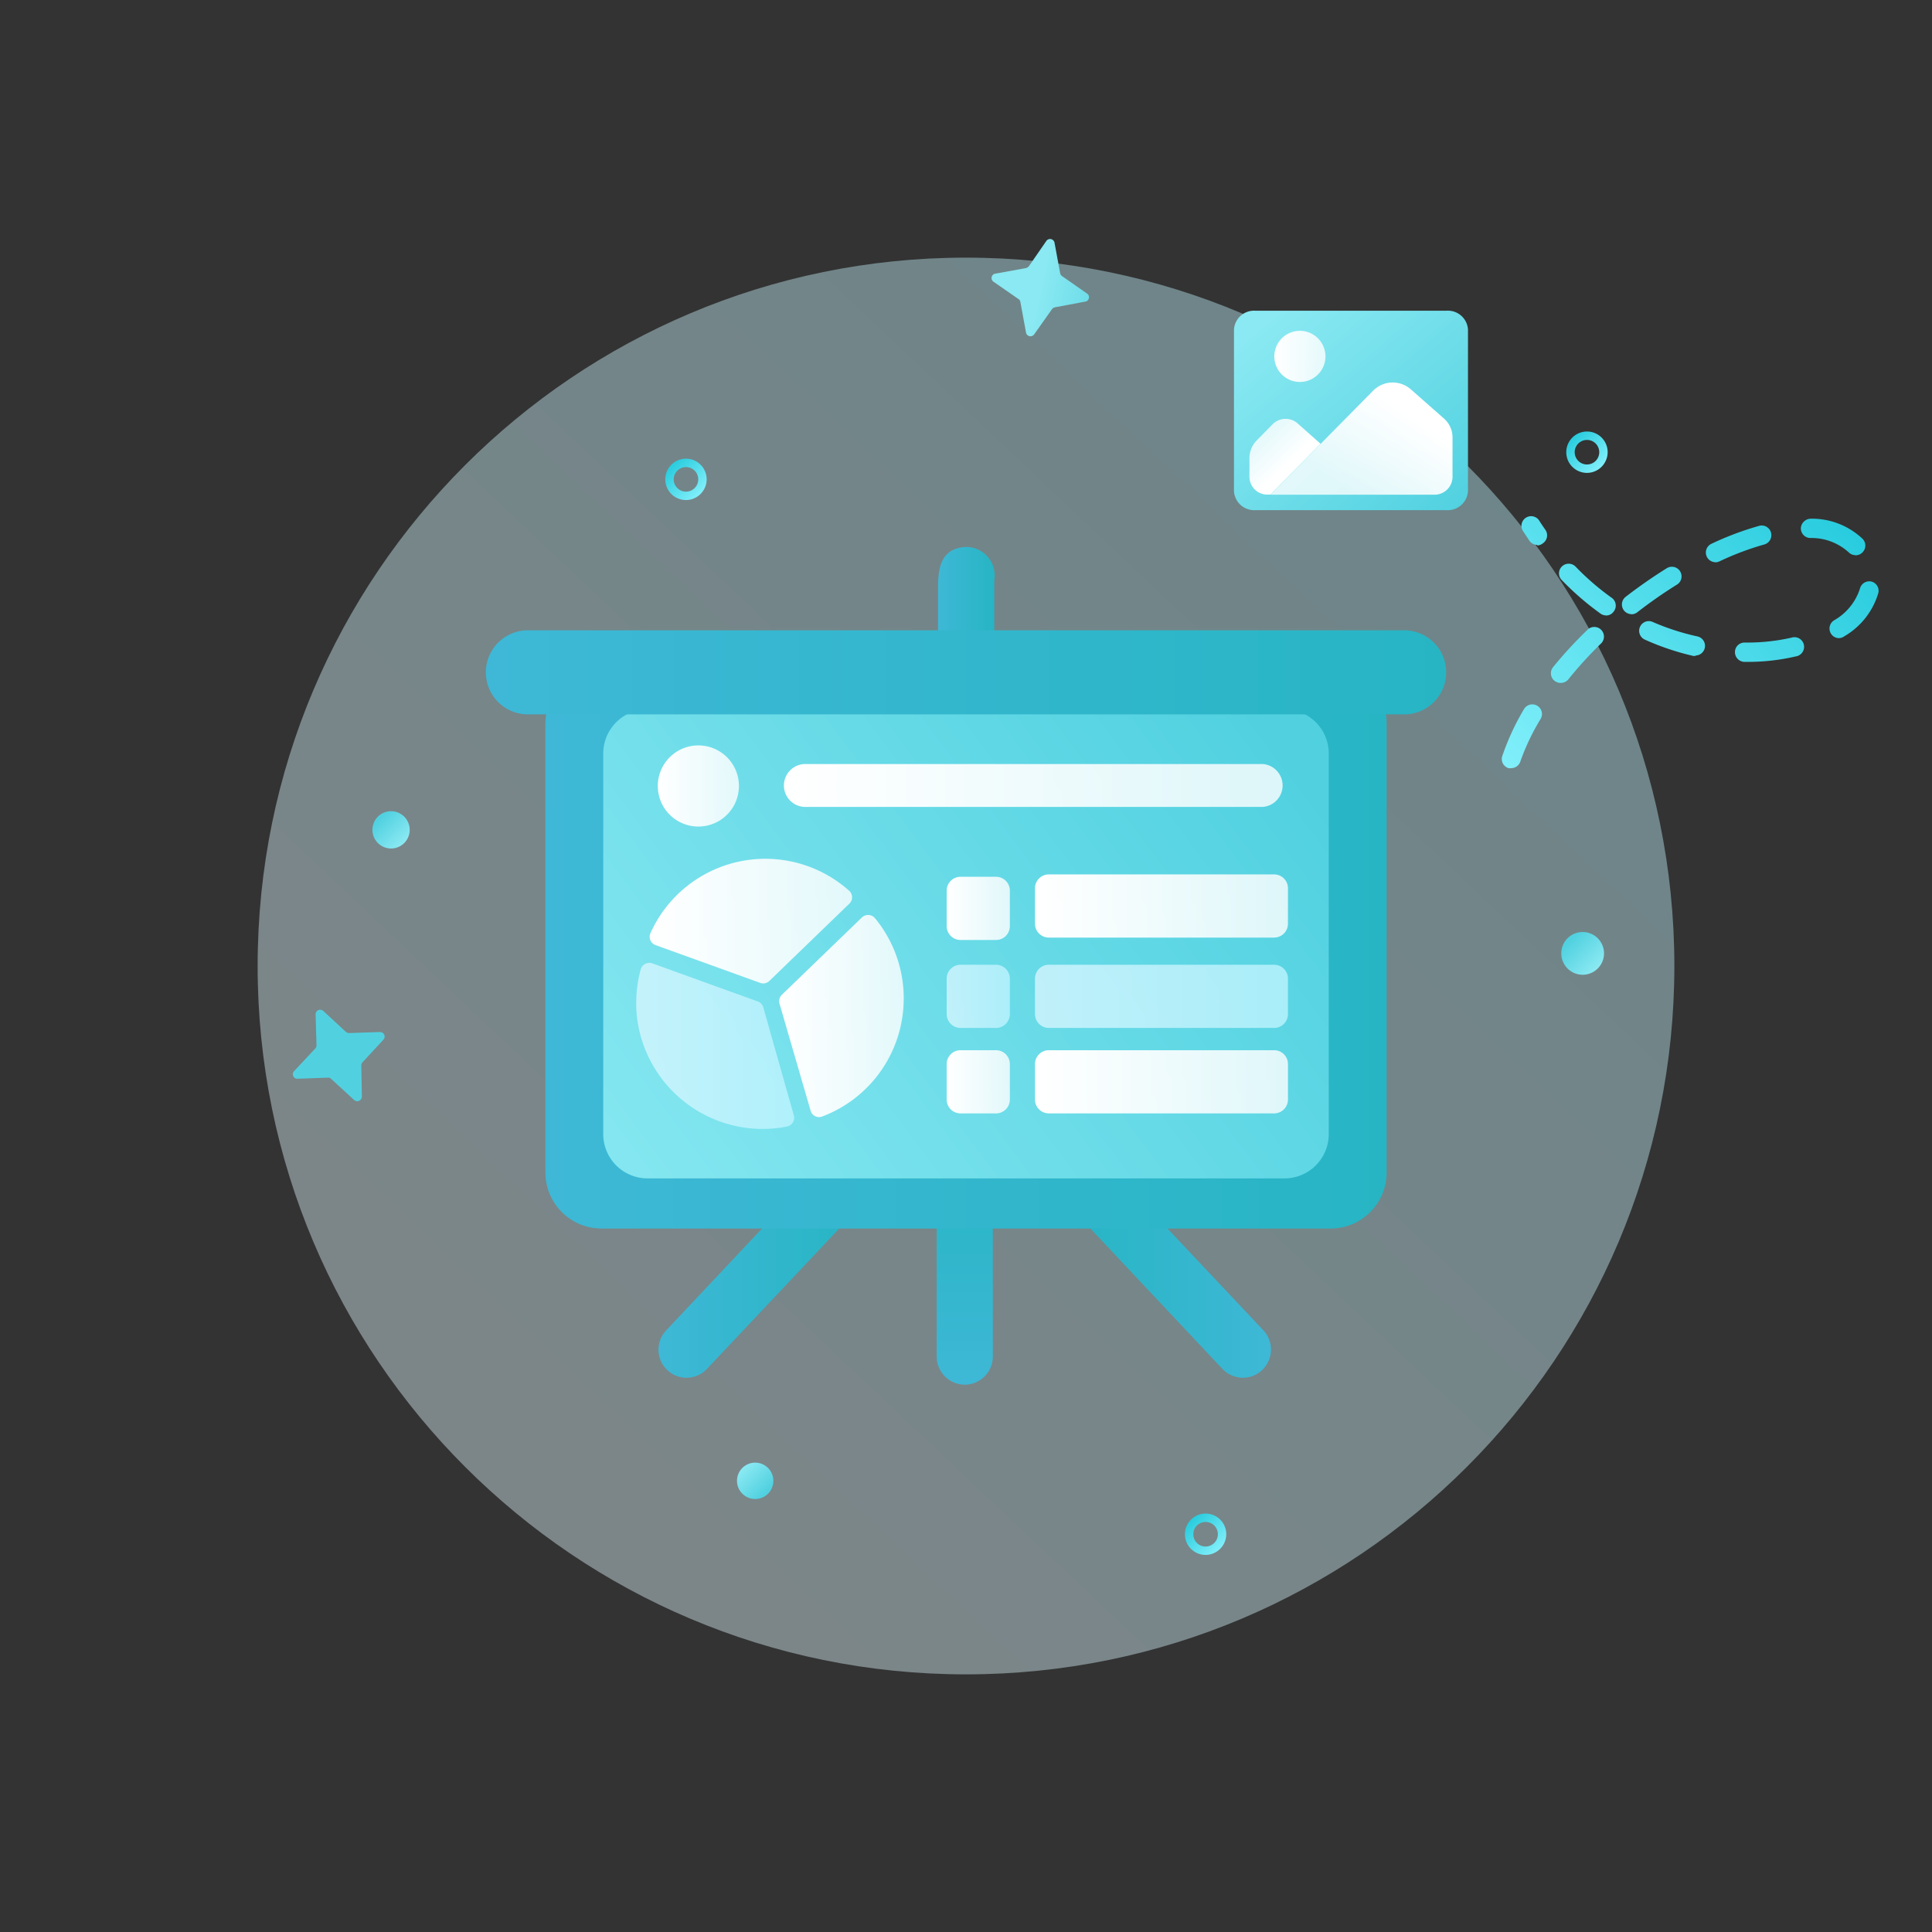 <svg xmlns="http://www.w3.org/2000/svg" width="170" height="170" fill="none"><rect width="100%" height="100%" fill="#333333" stroke="none"/><g clip-path="url(#a)"><path fill="url(#b)" d="M85 147.33c34.424 0 62.33-27.906 62.33-62.33S119.424 22.67 85 22.67 22.67 50.576 22.67 85 50.576 147.33 85 147.33" opacity=".42"/><path fill="url(#c)" d="M139.26 85.77a1.88 1.88 0 1 0 0-3.76 1.88 1.88 0 0 0 0 3.76"/><path fill="url(#d)" d="M34.41 74.66a1.64 1.64 0 1 0 0-3.28 1.64 1.64 0 0 0 0 3.28"/><path fill="url(#e)" d="M66.45 131.9a1.6 1.6 0 1 0 0-3.2 1.6 1.6 0 0 0 0 3.2"/><path fill="url(#f)" d="M106.08 136.82a1.819 1.819 0 1 1 1.82-1.82 1.83 1.83 0 0 1-1.82 1.82m0-2.9a1.077 1.077 0 0 0-1.059 1.291 1.076 1.076 0 0 0 1.472.787 1.079 1.079 0 0 0 0-1.996 1.1 1.1 0 0 0-.413-.082"/><path fill="url(#g)" d="M60.36 44a1.82 1.82 0 1 1 1.82-1.82A1.83 1.83 0 0 1 60.36 44m0-2.9a1.08 1.08 0 1 0 0 2.16 1.08 1.08 0 0 0 0-2.16"/><path fill="url(#h)" d="M139.64 41.61a1.819 1.819 0 0 1-1.287-3.107 1.82 1.82 0 0 1 1.984-.395 1.82 1.82 0 0 1 1.123 1.682 1.83 1.83 0 0 1-1.82 1.82m0-2.9a1.08 1.08 0 1 0 0 2.16 1.08 1.08 0 0 0 0-2.16"/><path fill="url(#i)" d="m30.72 90.9 2.71-.09a.401.401 0 0 1 .31.67l-1.85 2a.42.42 0 0 0-.1.28l.05 2.73a.42.42 0 0 1-.4.41.43.43 0 0 1-.28-.11l-2-1.84a.44.44 0 0 0-.24-.13l-2.74.1a.39.39 0 0 1-.41-.38.36.36 0 0 1 .11-.29l1.87-2a.42.42 0 0 0 .1-.28l-.08-2.71a.4.4 0 0 1 .39-.41.42.42 0 0 1 .28.1l2 1.85a.43.43 0 0 0 .28.1"/><path fill="url(#j)" d="m93.43 24.28 2.22 1.55a.39.39 0 0 1 .1.55.35.35 0 0 1-.26.16l-2.66.5a.44.44 0 0 0-.26.16L91 29.42a.4.4 0 0 1-.72-.16l-.49-2.66a.4.4 0 0 0-.12-.25l-2.25-1.56a.39.39 0 0 1-.1-.55.35.35 0 0 1 .26-.16l2.69-.49a.5.5 0 0 0 .26-.16l1.54-2.23a.4.4 0 0 1 .72.16l.49 2.66a.4.4 0 0 0 .15.26"/><path fill="url(#k)" d="M133 67.59a.9.9 0 0 1-.27 0 .85.85 0 0 1-.494-.422.83.83 0 0 1-.046-.648 22 22 0 0 1 1.9-4.11.86.86 0 0 1 .522-.403.85.85 0 0 1 1.057.958.9.9 0 0 1-.119.315 19.8 19.8 0 0 0-1.77 3.72.845.845 0 0 1-.78.59m4.32-7.5a.848.848 0 0 1-.847-.954.85.85 0 0 1 .187-.436 37 37 0 0 1 3-3.26.84.84 0 0 1 .615-.273.85.85 0 0 1 .859.888.86.86 0 0 1-.294.605 35 35 0 0 0-2.84 3.12.86.86 0 0 1-.7.31zm16.42-1.85h-.25a.858.858 0 0 1-.762-1.19.83.83 0 0 1 .46-.45.8.8 0 0 1 .322-.06h.23a17.6 17.6 0 0 0 3.89-.43.849.849 0 0 1 .964 1.29.86.86 0 0 1-.584.36 18.6 18.6 0 0 1-4.29.48zm-4.54-.52h-.19a22.7 22.7 0 0 1-4.28-1.44.85.85 0 0 1-.498-.806.86.86 0 0 1 .55-.768.84.84 0 0 1 .648.024c1.265.55 2.582.976 3.93 1.27a.85.85 0 0 1-.18 1.68zm12.63-1.57a.83.83 0 0 1-.71-.38.85.85 0 0 1-.121-.642.86.86 0 0 1 .371-.538 4.94 4.94 0 0 0 2.29-2.8.85.85 0 0 1 1-.62.84.84 0 0 1 .62 1 6.55 6.55 0 0 1-3 3.82.84.84 0 0 1-.47.16zm-20.51-2a.82.82 0 0 1-.49-.16 25 25 0 0 1-3.4-2.94.85.85 0 0 1-.252-.6.84.84 0 0 1 .252-.6.85.85 0 0 1 1.2 0 22.7 22.7 0 0 0 3.17 2.74.83.83 0 0 1 .362.562.83.83 0 0 1-.162.648.82.82 0 0 1-.7.36zm2.24-.11a.85.85 0 0 1-.801-.575.855.855 0 0 1 .281-.945 44 44 0 0 1 3.62-2.52.85.85 0 0 1 1.144 1.214.8.8 0 0 1-.244.226 41 41 0 0 0-3.5 2.44.82.82 0 0 1-.52.17zm7.39-4.57a.852.852 0 0 1-.763-1.225.85.85 0 0 1 .403-.395 26.7 26.7 0 0 1 4.2-1.58.85.85 0 1 1 .45 1.64 25 25 0 0 0-3.93 1.48.9.9 0 0 1-.38.09zm12.33-.62a.85.85 0 0 1-.61-.25 4.87 4.87 0 0 0-3.39-1.26.85.85 0 0 1-.82-.88.893.893 0 0 1 .88-.82 6.5 6.5 0 0 1 4.54 1.76.85.85 0 0 1 .187.933.9.9 0 0 1-.187.277.84.84 0 0 1-.62.25zm-28-.9a.85.85 0 0 1-.7-.36c-.17-.26-.35-.52-.52-.79a.85.85 0 0 1-.046-.994.85.85 0 0 1 .929-.357.84.84 0 0 1 .537.431c.17.25.33.5.5.74a.847.847 0 0 1-.21 1.18.88.88 0 0 1-.51.2z"/><path fill="url(#l)" d="M60.41 121.23a2.43 2.43 0 0 1-1.69-.67 2.47 2.47 0 0 1-.11-3.49l12.66-13.45a2.471 2.471 0 0 1 4.271 1.621 2.47 2.47 0 0 1-.671 1.769L62.2 120.46a2.47 2.47 0 0 1-1.79.77"/><path fill="url(#m)" d="M109.37 121.23a2.5 2.5 0 0 1-.979-.2 2.5 2.5 0 0 1-.821-.57L94.91 107a2.46 2.46 0 0 1-.727-1.783 2.47 2.47 0 0 1 4.317-1.607l12.67 13.45a2.477 2.477 0 0 1-.11 3.49 2.45 2.45 0 0 1-1.69.68"/><path fill="url(#n)" d="M84.89 121.84a2.48 2.48 0 0 1-2.47-2.47v-14.66a2.47 2.47 0 0 1 2.47-2.47 2.47 2.47 0 0 1 2.47 2.47v14.66a2.48 2.48 0 0 1-2.47 2.47"/><path fill="url(#o)" d="M85 62a2.45 2.45 0 0 1-2.46-2.44v-7.58c0-1.52 0-3.61 2.25-3.84a2.5 2.5 0 0 1 2.7 2.89v8.48A2.46 2.46 0 0 1 85.05 62z"/><path fill="url(#p)" d="M117.08 58.75H52.92a4.93 4.93 0 0 0-4.93 4.93v39.49a4.93 4.93 0 0 0 4.93 4.93h64.16a4.93 4.93 0 0 0 4.93-4.93V63.68a4.93 4.93 0 0 0-4.93-4.93"/><path fill="url(#q)" d="M113.02 62.41H56.98a3.9 3.9 0 0 0-3.9 3.9v33.48a3.9 3.9 0 0 0 3.9 3.9h56.04a3.9 3.9 0 0 0 3.9-3.9V66.31a3.9 3.9 0 0 0-3.9-3.9"/><path fill="url(#r)" d="M87.64 84.89h-3.12a1.22 1.22 0 0 0-1.22 1.22v3.12c0 .674.546 1.22 1.22 1.22h3.12a1.22 1.22 0 0 0 1.22-1.22v-3.12a1.22 1.22 0 0 0-1.22-1.22" opacity=".78"/><path fill="url(#s)" d="M112.11 84.89H92.29a1.22 1.22 0 0 0-1.22 1.22v3.12c0 .674.546 1.22 1.22 1.22h19.82a1.22 1.22 0 0 0 1.22-1.22v-3.12a1.22 1.22 0 0 0-1.22-1.22" opacity=".78"/><path fill="url(#t)" d="M87.64 92.41h-3.12a1.22 1.22 0 0 0-1.22 1.22v3.12c0 .674.546 1.22 1.22 1.22h3.12a1.22 1.22 0 0 0 1.22-1.22v-3.12a1.22 1.22 0 0 0-1.22-1.22"/><path fill="url(#u)" d="M112.11 92.41H92.29a1.22 1.22 0 0 0-1.22 1.22v3.12c0 .674.546 1.22 1.22 1.22h19.82a1.22 1.22 0 0 0 1.22-1.22v-3.12a1.22 1.22 0 0 0-1.22-1.22"/><path fill="url(#v)" d="M87.64 77.15h-3.12a1.22 1.22 0 0 0-1.22 1.22v3.12c0 .674.546 1.22 1.22 1.22h3.12a1.22 1.22 0 0 0 1.22-1.22v-3.12a1.22 1.22 0 0 0-1.22-1.22"/><path fill="url(#w)" d="M112.11 76.94H92.29a1.22 1.22 0 0 0-1.22 1.22v3.12c0 .674.546 1.22 1.22 1.22h19.82a1.22 1.22 0 0 0 1.22-1.22v-3.12a1.22 1.22 0 0 0-1.22-1.22"/><path fill="url(#x)" d="M69.27 99.12c-.957.195-1.936.259-2.91.19a11.14 11.14 0 0 1-10.31-9.8 11.4 11.4 0 0 1 .33-4.22.79.79 0 0 1 1-.53l9.3 3.36a.77.77 0 0 1 .48.51l2.69 9.51a.78.78 0 0 1-.58.98" opacity=".78"/><path fill="url(#y)" d="M79.52 87.87a11.09 11.09 0 0 1-7.19 10.38.77.77 0 0 1-1-.51l-2.74-9.43a.79.79 0 0 1 .2-.77l7.06-6.82a.79.79 0 0 1 1.14.07 11.07 11.07 0 0 1 2.53 7.08"/><path fill="url(#z)" d="m74.74 79.51-7.05 6.81a.77.77 0 0 1-.79.17l-9.22-3.33a.78.78 0 0 1-.44-1.06 11.08 11.08 0 0 1 17.47-3.73.77.77 0 0 1 .03 1.14"/><path fill="url(#A)" d="M123.55 62.86h-77.1a3.7 3.7 0 0 1 0-7.4h77.1a3.7 3.7 0 0 1 0 7.4"/><path fill="url(#B)" d="M61.45 72.73a3.57 3.57 0 1 0 0-7.14 3.57 3.57 0 0 0 0 7.14"/><path fill="url(#C)" d="M111.12 71H70.73a1.89 1.89 0 0 1 0-3.77h40.39a1.891 1.891 0 0 1 0 3.77"/><path fill="url(#D)" d="M129.17 29v14.22a1.78 1.78 0 0 1-1.87 1.67h-16.85a1.78 1.78 0 0 1-1.87-1.67V29a1.767 1.767 0 0 1 1.87-1.66h16.85a1.77 1.77 0 0 1 1.87 1.66"/><path fill="url(#E)" d="M114.38 33.61a2.25 2.25 0 1 0 0-4.5 2.25 2.25 0 0 0 0 4.5"/><path fill="url(#F)" d="m116.2 39.05-4.41 4.47h-.23a1.57 1.57 0 0 1-1.62-1.52v-1.67a2.24 2.24 0 0 1 .66-1.6l1.4-1.42a1.6 1.6 0 0 1 2.16-.07z"/><path fill="url(#G)" d="M127.06 36.83a2.2 2.2 0 0 1 .75 1.67V42a1.58 1.58 0 0 1-1.62 1.53h-14.4l4.41-4.47 4.65-4.71a2.42 2.42 0 0 1 3.27-.11z"/></g><defs><linearGradient id="b" x1="47.42" x2="128.63" y1="124.8" y2="38.78" gradientUnits="userSpaceOnUse"><stop stop-color="#E0F8FF"/><stop offset="1" stop-color="#BFF5FF"/></linearGradient><linearGradient id="c" x1="140.54" x2="138.13" y1="85.16" y2="82.78" gradientUnits="userSpaceOnUse"><stop stop-color="#8AE9F2"/><stop offset="1" stop-color="#51D1E0"/></linearGradient><linearGradient id="d" x1="35.53" x2="33.43" y1="74.13" y2="72.04" gradientUnits="userSpaceOnUse"><stop stop-color="#8AE9F2"/><stop offset="1" stop-color="#51D1E0"/></linearGradient><linearGradient id="e" x1="65.35" x2="67.4" y1="129.22" y2="131.25" gradientUnits="userSpaceOnUse"><stop stop-color="#8AE9F2"/><stop offset="1" stop-color="#51D1E0"/></linearGradient><linearGradient id="f" x1="107.37" x2="104.79" y1="136.28" y2="133.71" gradientUnits="userSpaceOnUse"><stop stop-color="#80EFFA"/><stop offset="1" stop-color="#28CCDE"/></linearGradient><linearGradient id="g" x1="61.65" x2="59.07" y1="43.43" y2="40.87" gradientUnits="userSpaceOnUse"><stop stop-color="#80EFFA"/><stop offset="1" stop-color="#28CCDE"/></linearGradient><linearGradient id="h" x1="140.92" x2="138.35" y1="41.07" y2="38.51" gradientUnits="userSpaceOnUse"><stop stop-color="#80EFFA"/><stop offset="1" stop-color="#28CCDE"/></linearGradient><linearGradient id="i" x1="16.495" x2="24.448" y1="94.382" y2="90.799" gradientUnits="userSpaceOnUse"><stop stop-color="#8AE9F2"/><stop offset="1" stop-color="#51D1E0"/></linearGradient><linearGradient id="j" x1="90.819" x2="99.384" y1="28.944" y2="30.78" gradientUnits="userSpaceOnUse"><stop stop-color="#8AE9F2"/><stop offset="1" stop-color="#51D1E0"/></linearGradient><linearGradient id="k" x1="132.09" x2="157.89" y1="67.05" y2="41.4" gradientUnits="userSpaceOnUse"><stop stop-color="#80EFFA"/><stop offset="1" stop-color="#28CCDE"/></linearGradient><linearGradient id="l" x1="57.94" x2="75.54" y1="112.04" y2="112.04" gradientUnits="userSpaceOnUse"><stop stop-color="#3EB8D6"/><stop offset="1" stop-color="#27B5C4"/></linearGradient><linearGradient id="m" x1="111.83" x2="94.23" y1="112.04" y2="112.04" gradientUnits="userSpaceOnUse"><stop stop-color="#3EB8D6"/><stop offset="1" stop-color="#27B5C4"/></linearGradient><linearGradient id="n" x1="84.88" x2="84.9" y1="121.84" y2="102.24" gradientUnits="userSpaceOnUse"><stop stop-color="#3EB8D6"/><stop offset="1" stop-color="#27B5C4"/></linearGradient><linearGradient id="o" x1="82.51" x2="87.49" y1="55.1" y2="55.1" gradientUnits="userSpaceOnUse"><stop stop-color="#3EB8D6"/><stop offset="1" stop-color="#27B5C4"/></linearGradient><linearGradient id="p" x1="47.99" x2="122.01" y1="83.43" y2="83.43" gradientUnits="userSpaceOnUse"><stop stop-color="#3EB8D6"/><stop offset="1" stop-color="#27B5C4"/></linearGradient><linearGradient id="q" x1="49.49" x2="110.89" y1="109.51" y2="63.76" gradientUnits="userSpaceOnUse"><stop stop-color="#8AE9F2"/><stop offset="1" stop-color="#51D1E0"/></linearGradient><linearGradient id="r" x1="83.3" x2="88.86" y1="87.68" y2="87.68" gradientUnits="userSpaceOnUse"><stop stop-color="#D9F6FF"/><stop offset="1" stop-color="#BFF5FF"/></linearGradient><linearGradient id="s" x1="91.07" x2="113.33" y1="87.68" y2="87.68" gradientUnits="userSpaceOnUse"><stop stop-color="#D9F6FF"/><stop offset="1" stop-color="#BFF5FF"/></linearGradient><linearGradient id="t" x1="83.3" x2="88.86" y1="95.19" y2="95.19" gradientUnits="userSpaceOnUse"><stop stop-color="#fff"/><stop offset="1" stop-color="#fff" stop-opacity=".8"/></linearGradient><linearGradient id="u" x1="91.07" x2="113.33" y1="95.19" y2="95.19" gradientUnits="userSpaceOnUse"><stop stop-color="#fff"/><stop offset="1" stop-color="#fff" stop-opacity=".8"/></linearGradient><linearGradient id="v" x1="83.3" x2="88.86" y1="79.93" y2="79.93" gradientUnits="userSpaceOnUse"><stop stop-color="#fff"/><stop offset="1" stop-color="#fff" stop-opacity=".8"/></linearGradient><linearGradient id="w" x1="91.07" x2="113.33" y1="79.72" y2="79.72" gradientUnits="userSpaceOnUse"><stop stop-color="#fff"/><stop offset="1" stop-color="#fff" stop-opacity=".8"/></linearGradient><linearGradient id="x" x1="55.98" x2="69.9" y1="92.03" y2="92.03" gradientUnits="userSpaceOnUse"><stop stop-color="#D9F6FF"/><stop offset="1" stop-color="#BFF5FF"/></linearGradient><linearGradient id="y" x1="68.54" x2="79.52" y1="89.4" y2="89.4" gradientUnits="userSpaceOnUse"><stop stop-color="#fff"/><stop offset="1" stop-color="#fff" stop-opacity=".8"/></linearGradient><linearGradient id="z" x1="57.17" x2="74.98" y1="81.05" y2="81.05" gradientUnits="userSpaceOnUse"><stop stop-color="#fff"/><stop offset="1" stop-color="#fff" stop-opacity=".8"/></linearGradient><linearGradient id="A" x1="42.75" x2="127.25" y1="59.16" y2="59.16" gradientUnits="userSpaceOnUse"><stop stop-color="#3EB8D6"/><stop offset="1" stop-color="#27B5C4"/></linearGradient><linearGradient id="B" x1="57.88" x2="65.02" y1="69.16" y2="69.16" gradientUnits="userSpaceOnUse"><stop stop-color="#fff"/><stop offset="1" stop-color="#fff" stop-opacity=".8"/></linearGradient><linearGradient id="C" x1="68.85" x2="113" y1="69.16" y2="69.16" gradientUnits="userSpaceOnUse"><stop stop-color="#fff"/><stop offset="1" stop-color="#fff" stop-opacity=".8"/></linearGradient><linearGradient id="D" x1="111.88" x2="127.3" y1="27.96" y2="45.94" gradientUnits="userSpaceOnUse"><stop stop-color="#8AE9F2"/><stop offset="1" stop-color="#51D1E0"/></linearGradient><linearGradient id="E" x1="112.13" x2="116.63" y1="31.36" y2="31.36" gradientUnits="userSpaceOnUse"><stop stop-color="#fff"/><stop offset="1" stop-color="#fff" stop-opacity=".8"/></linearGradient><linearGradient id="F" x1="113.2" x2="110.78" y1="40.95" y2="38.45" gradientUnits="userSpaceOnUse"><stop stop-color="#fff"/><stop offset="1" stop-color="#fff" stop-opacity=".8"/></linearGradient><linearGradient id="G" x1="124.29" x2="119.31" y1="36.6" y2="43.68" gradientUnits="userSpaceOnUse"><stop stop-color="#fff"/><stop offset="1" stop-color="#fff" stop-opacity=".8"/></linearGradient><clipPath id="a"><path fill="#fff" d="M0 0h170v170H0z"/></clipPath></defs></svg>